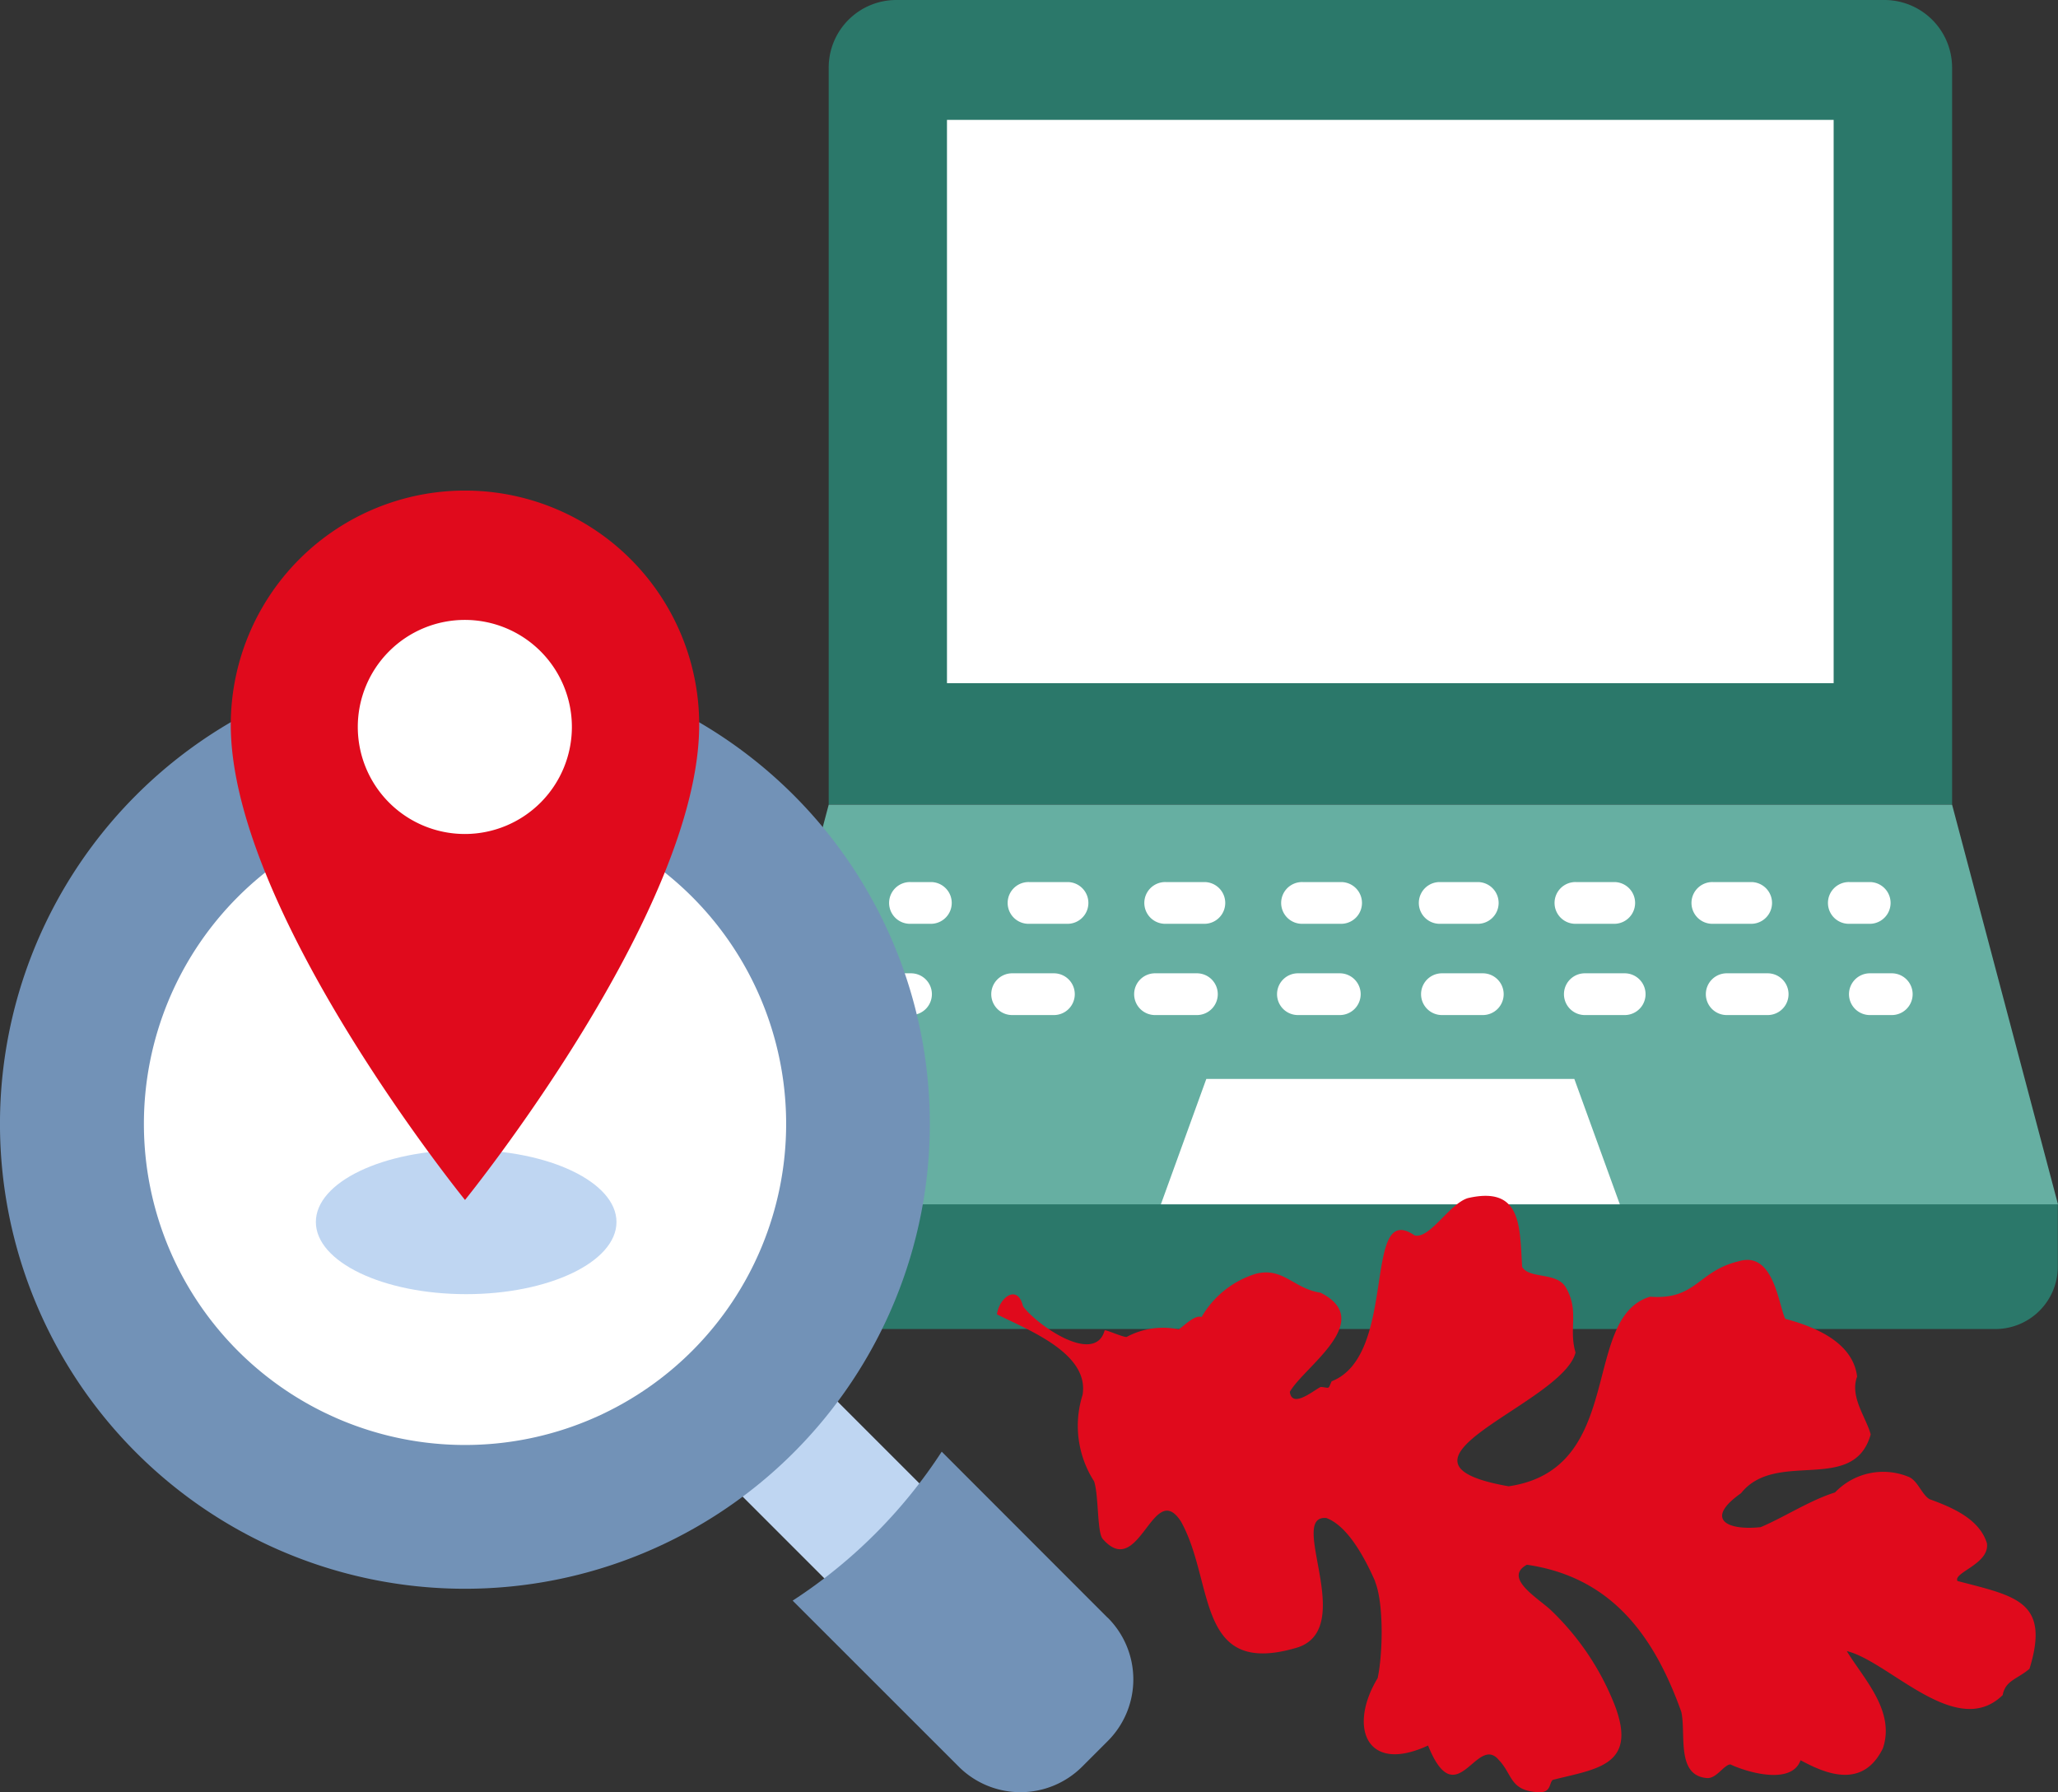 <svg xmlns="http://www.w3.org/2000/svg" width="166.685" height="145.164" viewBox="0 0 166.685 145.164">
  <rect x="0" y="0" width="166.685" height="145.164" fill="#333333" stroke="none"/>
  <g id="Group_182" data-name="Group 182" transform="translate(-390.606 -1397.825)">
    <g id="Group_61" data-name="Group 61" transform="translate(390.606 1397.825)">
      <g id="Слой_2" data-name="Слой 2" transform="translate(58.536)">
        <g id="layer_1" data-name="layer 1">
          <path id="Path_148" data-name="Path 148" d="M102.869,5.476A5.484,5.484,0,0,0,97.393,0H17.349A5.476,5.476,0,0,0,11.88,5.476V65.182h90.989Z" transform="translate(-3.297)" fill="#2b786a"/>
          <path id="Path_149" data-name="Path 149" d="M0,135v5.057a5.057,5.057,0,0,0,5.057,5.057h98.019a5.057,5.057,0,0,0,5.057-5.057V135Z" transform="translate(0 -37.465)" fill="#2b786a"/>
          <rect id="Rectangle_118" data-name="Rectangle 118" width="71.815" height="45.625" transform="translate(18.163 9.71)" fill="#fff"/>
          <path id="Path_150" data-name="Path 150" d="M0,122.587H108.148L99.572,90.22H8.583Z" transform="translate(0 -25.038)" fill="#66afa2"/>
          <path id="Path_151" data-name="Path 151" d="M49.12,131.118H86.292L82.607,120.96H52.8Z" transform="translate(-13.632 -33.569)" fill="#fff"/>
          <path id="Path_152" data-name="Path 152" d="M22.091,98.89H20.4a1.691,1.691,0,1,0,0,3.381h1.691a1.691,1.691,0,0,0,0-3.381Z" transform="translate(-5.192 -27.444)" fill="#fff"/>
          <path id="Path_153" data-name="Path 153" d="M98.143,102.271a1.691,1.691,0,0,0,0-3.381H95a1.691,1.691,0,1,0,0,3.381Z" transform="translate(-25.895 -27.444)" fill="#fff"/>
          <path id="Path_154" data-name="Path 154" d="M52.182,98.89H49.011a1.691,1.691,0,1,0,0,3.381h3.172a1.691,1.691,0,0,0,0-3.381Z" transform="translate(-13.132 -27.444)" fill="#fff"/>
          <path id="Path_155" data-name="Path 155" d="M79.671,102.271h3.164a1.691,1.691,0,0,0,0-3.381H79.671a1.691,1.691,0,0,0,0,3.381Z" transform="translate(-21.641 -27.444)" fill="#fff"/>
          <path id="Path_156" data-name="Path 156" d="M67.508,98.89H64.351a1.691,1.691,0,1,0,0,3.381h3.164a1.691,1.691,0,0,0,0-3.381Z" transform="translate(-17.389 -27.444)" fill="#fff"/>
          <path id="Path_157" data-name="Path 157" d="M113.493,102.271a1.691,1.691,0,0,0,0-3.381h-3.143a1.691,1.691,0,1,0,0,3.381Z" transform="translate(-30.155 -27.444)" fill="#fff"/>
          <path id="Path_158" data-name="Path 158" d="M36.848,98.89H33.691a1.691,1.691,0,1,0,0,3.381h3.157a1.691,1.691,0,0,0,0-3.381Z" transform="translate(-8.881 -27.444)" fill="#fff"/>
          <path id="Path_159" data-name="Path 159" d="M127.341,102.271a1.691,1.691,0,0,0,0-3.381h-1.691a1.691,1.691,0,1,0,0,3.381Z" transform="translate(-34.401 -27.444)" fill="#fff"/>
          <path id="Path_160" data-name="Path 160" d="M19.751,109.12H18.061a1.691,1.691,0,1,0,0,3.381h1.691a1.691,1.691,0,1,0,0-3.381Z" transform="translate(-4.543 -30.283)" fill="#fff"/>
          <path id="Path_161" data-name="Path 161" d="M51.18,109.12H47.871a1.691,1.691,0,1,0,0,3.381H51.18a1.691,1.691,0,1,0,0-3.381Z" transform="translate(-12.816 -30.283)" fill="#fff"/>
          <path id="Path_162" data-name="Path 162" d="M35.152,109.12h-3.3a1.691,1.691,0,1,0,0,3.381h3.3a1.691,1.691,0,1,0,0-3.381Z" transform="translate(-8.37 -30.283)" fill="#fff"/>
          <path id="Path_163" data-name="Path 163" d="M83.23,109.12H79.921a1.691,1.691,0,0,0,0,3.381H83.23a1.691,1.691,0,1,0,0-3.381Z" transform="translate(-21.71 -30.283)" fill="#fff"/>
          <path id="Path_164" data-name="Path 164" d="M115.277,109.12h-3.316a1.691,1.691,0,1,0,0,3.381h3.316a1.691,1.691,0,0,0,0-3.381Z" transform="translate(-30.602 -30.283)" fill="#fff"/>
          <path id="Path_165" data-name="Path 165" d="M99.25,109.12H95.941a1.691,1.691,0,0,0,0,3.381H99.25a1.691,1.691,0,0,0,0-3.381Z" transform="translate(-26.156 -30.283)" fill="#fff"/>
          <path id="Path_166" data-name="Path 166" d="M67.2,109.12H63.891a1.691,1.691,0,1,0,0,3.381H67.2a1.691,1.691,0,1,0,0-3.381Z" transform="translate(-17.262 -30.283)" fill="#fff"/>
          <path id="Path_167" data-name="Path 167" d="M129.7,109.12h-1.691a1.691,1.691,0,1,0,0,3.381H129.7a1.691,1.691,0,1,0,0-3.381Z" transform="translate(-35.056 -30.283)" fill="#fff"/>
        </g>
      </g>
      <g id="Слой_2-2" data-name="Слой 2" transform="translate(0 39.736)">
        <g id="layer_1-2" data-name="layer 1" transform="translate(0 0)">
          <path id="Path_233" data-name="Path 233" d="M100.831,112.036,73.117,84.322a4.508,4.508,0,0,0-6.38,0l-1.315,1.315a4.5,4.5,0,0,0,0,6.372l27.714,27.722a4.508,4.508,0,0,0,6.38,0l1.315-1.315a4.508,4.508,0,0,0,0-6.379Z" transform="translate(-17.782 -23.034)" fill="#bfd6f2"/>
          <path id="Path_234" data-name="Path 234" d="M75.3,56.536A37.656,37.656,0,1,0,37.648,94.191,37.656,37.656,0,0,0,75.3,56.536Z" transform="translate(0.01 -5.24)" fill="#7292b7"/>
          <path id="Path_235" data-name="Path 235" d="M114.361,121.2,100.923,107.75A41.066,41.066,0,0,1,88.85,119.815L102.3,133.261a7.073,7.073,0,0,0,10,0l2.066-2.066a7.059,7.059,0,0,0,0-10Z" transform="translate(-24.65 -29.903)" fill="#7292b7"/>
          <path id="Path_236" data-name="Path 236" d="M42.129,35A26.009,26.009,0,1,0,68.139,61.009,26.009,26.009,0,0,0,42.129,35Z" transform="translate(-4.466 -9.713)" fill="#fff"/>
          <path id="Path_237" data-name="Path 237" d="M59.748,79.758c0,3.229-5.455,5.845-12.174,5.845S35.4,82.994,35.4,79.758s5.448-5.838,12.174-5.838S59.748,76.543,59.748,79.758Z" transform="translate(-9.817 -20.514)" fill="#bfd6f2"/>
          <path id="Path_238" data-name="Path 238" d="M44.832,0A18.972,18.972,0,0,0,25.86,18.972c0,15.1,18.972,38.487,18.972,38.487S63.8,34.072,63.8,18.972A18.965,18.965,0,0,0,44.832,0Z" transform="translate(-7.169 0)" fill="#e00a1c"/>
          <path id="Path_239" data-name="Path 239" d="M57.44,23.17a8.67,8.67,0,1,1-8.67-8.67,8.67,8.67,0,0,1,8.67,8.67Z" transform="translate(-11.121 -4.024)" fill="#fff"/>
        </g>
      </g>
    </g>
    <path id="Path_95" data-name="Path 95" d="M61.913,53.753c-.737-1.673-2.151-4.481-3.964-5.139-3.167-.259,2.49,8.863-2.291,10.477-8.345,2.53-6.712-5.258-9.481-10.2-2.271-3.486-3.366,4.86-6.354,1.394-.438-.6-.3-3.505-.677-4.641a8.317,8.317,0,0,1-.936-6.991c.578-3.386-4.442-5.278-6.931-6.533.179-1.374,1.673-2.49,2.111-.657,1.076,1.494,5.816,4.82,6.613,1.952.12-.06,1.414.538,1.773.538A6.208,6.208,0,0,1,46,33.337c.359-.219,1.295-1.215,1.852-1a7.676,7.676,0,0,1,4.4-3.505c2.211-.558,3.067,1.215,5.238,1.534C62.013,32.66,56.1,36.4,55,38.4c.179,1.434,2.091-.259,2.51-.4.757.06.558.239.876-.458,5.437-2.131,2.43-14.759,6.732-11.811,1.235.279,2.808-2.569,4.3-3.027,4.422-1.016,4.183,2.37,4.4,5.577.6,1,2.808.378,3.545,1.673,1.1,1.912.2,3.286.777,5.258-1.056,4.183-16.89,8.823-5.418,10.835,9.54-1.394,5.816-13.663,11.453-15.356,3.764.279,3.844-2.071,7.17-2.868,2.868-.876,3.227,3.565,3.784,4.661,2.251.6,5.477,1.832,5.816,4.681-.617,1.633.757,3.346,1.1,4.681-1.374,4.88-7.648,1.175-10.5,4.76-2.948,2.071-1.215,3.047,1.593,2.749,1.892-.8,4.023-2.191,6.015-2.808a5.4,5.4,0,0,1,6.035-1.235c.7.359,1,1.394,1.613,1.773,1.733.637,4.043,1.554,4.661,3.585.219,1.673-2.749,2.35-2.39,3.047,4.72,1.235,7.529,1.633,5.836,7.111-1,.856-1.952.936-2.171,2.131-3.744,3.665-9.182-2.729-12.628-3.565,1.354,2.231,3.944,4.84,2.928,7.867-1.713,3.525-4.979,1.872-6.672.976-.737,2.052-4.382.956-5.676.339-.518,0-1.155,1.2-1.932,1.1-2.49-.219-1.653-3.585-2.051-5.358C84.5,58.135,81.034,53.394,74.2,52.4c-2.012,1.1,1.1,2.808,2.051,3.784a21.474,21.474,0,0,1,5.1,7.688c1.793,4.82-1.534,5.059-5.059,5.955-.3.259-.12,1.036-1.115,1-2.37-.1-2.111-1.414-3.247-2.609-1.812-2.171-3.426,4.541-5.736-1.175-5.019,2.33-6.473-1.514-4.083-5.457.418-1.912.518-6.055-.219-7.847Z" transform="translate(440.075 1472.166)" fill="#e00a1c"/>
  </g>
</svg>
